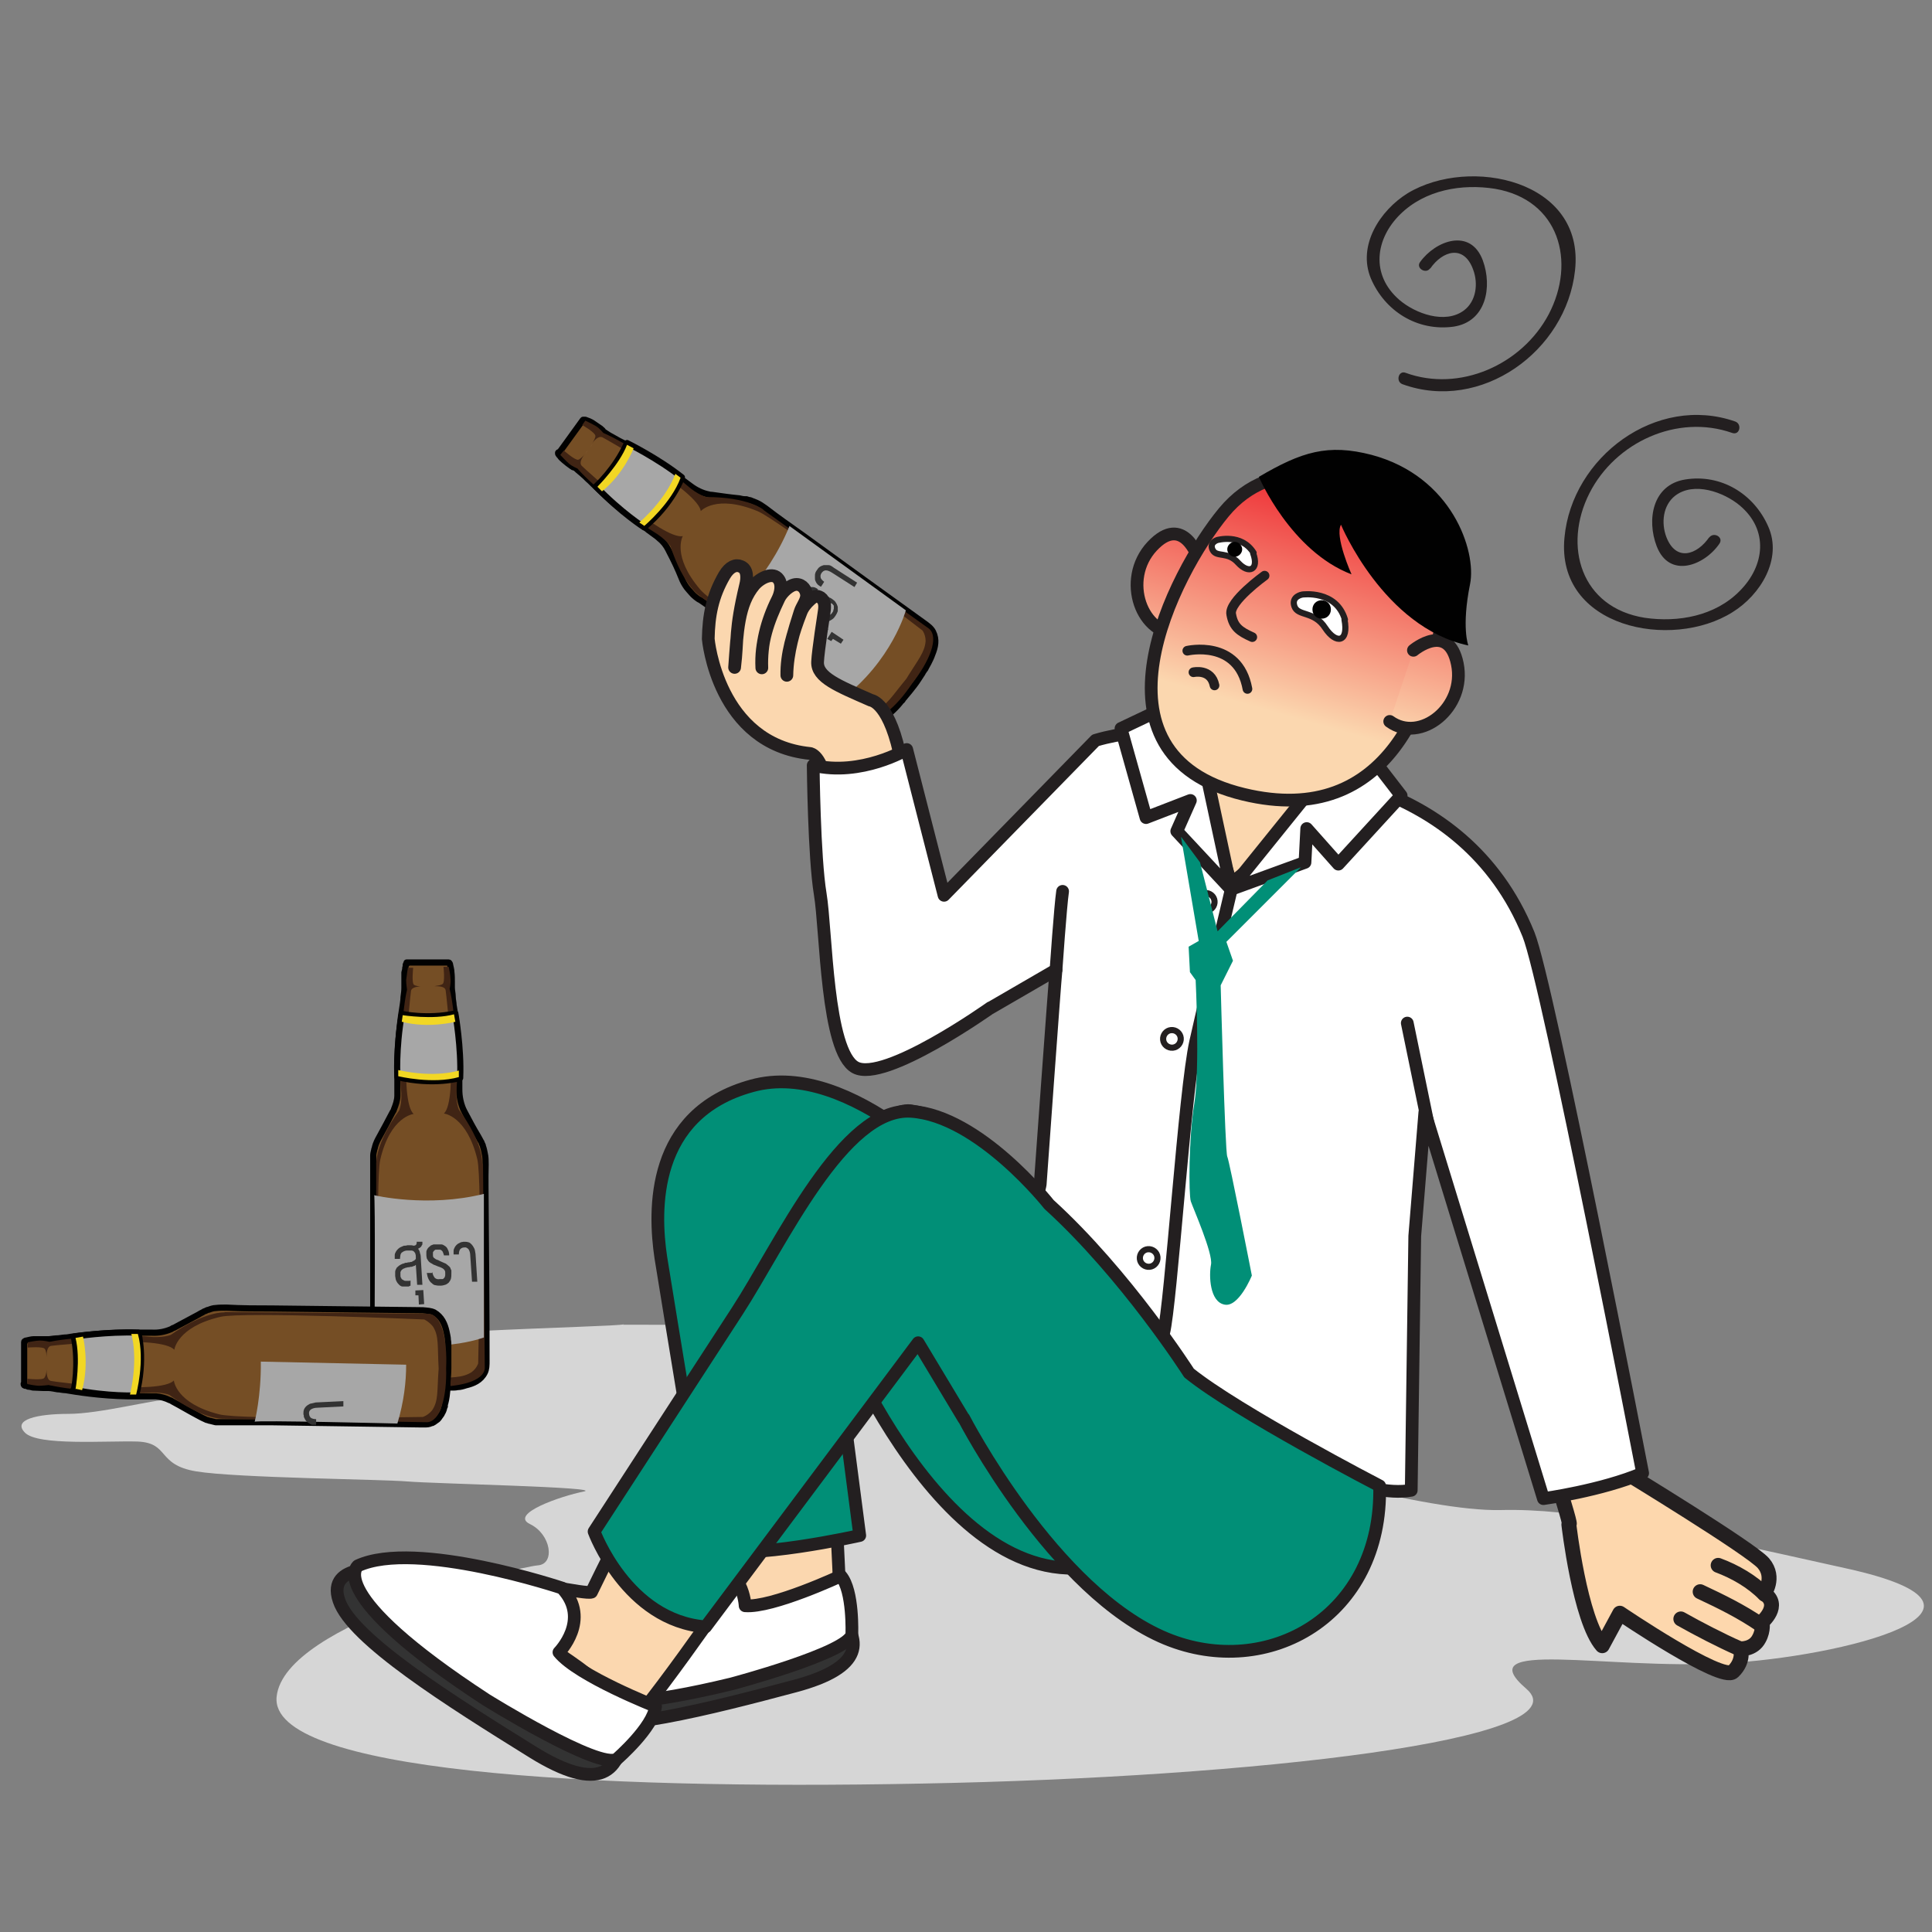 <?xml version="1.0" encoding="UTF-8"?>
<svg id="Layer_1" data-name="Layer 1" xmlns="http://www.w3.org/2000/svg" xmlns:xlink="http://www.w3.org/1999/xlink" viewBox="0 0 44 44">
  <rect x="0" y="0" width="44" height="44" fill="#808080" stroke="none"/>
  <defs>
    <style>
      .cls-1 {
        fill: url(#New_Gradient_Swatch_1-3);
      }

      .cls-2 {
        fill: #333;
      }

      .cls-3 {
        fill: #a7a7a7;
      }

      .cls-4 {
        fill: #231f20;
      }

      .cls-5 {
        fill: #fdd7ad;
      }

      .cls-6 {
        fill: #018f77;
      }

      .cls-7, .cls-8 {
        fill: #fff;
      }

      .cls-9 {
        stroke-width: .22px;
      }

      .cls-9, .cls-10, .cls-11, .cls-12, .cls-13, .cls-14 {
        fill: none;
      }

      .cls-9, .cls-8, .cls-11, .cls-12, .cls-13 {
        stroke: #231f20;
      }

      .cls-9, .cls-8, .cls-11, .cls-12, .cls-13, .cls-14 {
        stroke-linecap: round;
        stroke-linejoin: round;
      }

      .cls-15 {
        fill: #fbd7af;
      }

      .cls-8, .cls-13 {
        stroke-width: .14px;
      }

      .cls-11 {
        stroke-width: .34px;
      }

      .cls-16 {
        clip-path: url(#clippath-1);
      }

      .cls-17 {
        fill: #d4b38a;
      }

      .cls-18 {
        fill: #402414;
      }

      .cls-19 {
        clip-path: url(#clippath-5);
      }

      .cls-20 {
        fill: #754e25;
      }

      .cls-21 {
        clip-path: url(#clippath-3);
      }

      .cls-22 {
        fill: url(#New_Gradient_Swatch_1-2);
      }

      .cls-12 {
        stroke-width: .29px;
      }

      .cls-23 {
        fill: #010101;
      }

      .cls-24 {
        fill: #d6d6d6;
      }

      .cls-14 {
        stroke: #010101;
        stroke-width: .14px;
      }

      .cls-25 {
        fill: url(#New_Gradient_Swatch_1);
      }

      .cls-26 {
        clip-path: url(#clippath);
      }

      .cls-27 {
        fill: #f2d724;
      }
    </style>
    <clipPath id="clippath">
      <rect class="cls-10" width="44" height="44"/>
    </clipPath>
    <clipPath id="clippath-1">
      <path class="cls-10" d="M26.24,12.44c-.71.76-.24,2.06.65,1.99l.4-1.72s-.18-.55-.56-.55c-.14,0-.3.07-.49.28"/>
    </clipPath>
    <linearGradient id="New_Gradient_Swatch_1" data-name="New Gradient Swatch 1" x1="25.8" y1="15.48" x2="27.35" y2="9.99" gradientTransform="translate(31.94 -15.73) rotate(74)" gradientUnits="userSpaceOnUse">
      <stop offset="0" stop-color="#fbd7af"/>
      <stop offset="1" stop-color="#ed1f29"/>
    </linearGradient>
    <clipPath id="clippath-3">
      <path class="cls-10" d="M27.87,11.67c-1.14,1.38-3.28,5.52.45,6.42,3.34.81,4.32-2.29,4.54-4.18.22-1.89-1.39-2.7-1.61-2.78-.28-.11-.86-.32-1.52-.32-.62,0-1.31.2-1.86.87"/>
    </clipPath>
    <linearGradient id="New_Gradient_Swatch_1-2" data-name="New Gradient Swatch 1" x1="28.49" y1="16.07" x2="30.04" y2="10.58" gradientTransform="translate(32.33 -17.39) rotate(68.94)" xlink:href="#New_Gradient_Swatch_1"/>
    <clipPath id="clippath-5">
      <path class="cls-10" d="M32.19,14.81l-.54,1.62c.71.52,1.75-.32,1.54-1.31-.08-.42-.28-.54-.47-.54-.26,0-.53.22-.53.22"/>
    </clipPath>
    <linearGradient id="New_Gradient_Swatch_1-3" data-name="New Gradient Swatch 1" x1="32.22" y1="16.85" x2="33.77" y2="11.36" gradientTransform="translate(38.72 -19.84) rotate(74)" xlink:href="#New_Gradient_Swatch_1"/>
  </defs>
  <g class="cls-26">
    <g>
      <path class="cls-24" d="M14.21,30.16c-.22.07-6.01.14-7.73.6-1.72.46-2.25,1.11-2.61,1.11-.36,0-1.6.33-2.31.33s-1.29.13-.99.43c.3.3,1.83.18,2.56.2.74.03.43.53,1.34.68.91.15,4.23.18,4.82.23.58.05,4.51.13,4,.23-.51.1-1.7.51-1.22.74.48.23.58.91.18.94-.41.03-5.77,1.29-5.95,2.99-.18,1.7,7.07,2.13,14.68,1.98,7.61-.14,15.12-1.01,13.78-2.16-1.34-1.15,1.84-.43,4.51-.58,2.67-.14,7-1.23,2.78-2.16-4.22-.94-6.17-1.37-7.87-1.33-1.7.04-5.3-1.05-7.87-1.62-2.56-.58-4.65-2.53-5.95-2.56-1.3-.04-6.17-.04-6.17-.04Z"/>
      <g>
        <path class="cls-20" d="M9.33,21.96s-.03-.01-.05-.01c0,0-.01,0-.02,0,0,0-.01,0-.01.01,0,0,0,.01-.01.02,0,0,0,0,0,.01,0,.02,0,.04-.01.06,0,.04-.01.07-.02.11,0,.08,0,.15,0,.23,0,0,0,.02,0,.03,0,.01,0,.02,0,.03,0,.02,0,.04,0,.06,0,.07-.01.14-.02.21,0,.06-.01.12-.02.19h0c-.04.23-.12.8-.12,1.41,0,.09,0,.18,0,.26h0s0,.04,0,.06c0,.06,0,.12,0,.19,0,.04,0,.08,0,.13,0,.11-.04.22-.08.32,0,.02-.02.04-.03.06-.1.19-.2.38-.3.56-.04.07-.08.15-.1.23,0,.03-.02.05-.02.08-.01.04-.02.08-.02.12,0,.01,0,.03,0,.04,0,.04,0,.08,0,.13,0,.01,0,.03,0,.04,0,.17,0,.35,0,.52,0,.17,0,.35,0,.52,0,0,0,0,0,0,0,1.14,0,2.29,0,3.43,0,0,0,0,0,0,0,.02,0,.05,0,.07,0,.06,0,.11.03.17,0,.01,0,.02.01.03.01.02.02.04.04.06,0,0,.01.02.02.03.01.02.03.03.05.05,0,0,.02.01.03.02.03.02.05.04.08.05.03.02.06.03.09.04.02,0,.04.01.06.02,0,0,.01,0,.02,0,.02,0,.03,0,.05.01,0,0,0,0,0,0,.11.03.22.04.33.05.01,0,.03,0,.04,0,.02,0,.03,0,.05,0,.02,0,.04,0,.06,0,.11,0,.22.01.33.01.11,0,.23,0,.34-.01.02,0,.04,0,.06,0,.02,0,.03,0,.05,0,.02,0,.03,0,.05,0,.04,0,.09,0,.13-.01.06,0,.13-.02.19-.04.17-.04.34-.11.43-.29.04-.08.04-.17.04-.27,0,0,0,0,0,0,0-1.14-.01-2.29-.02-3.43,0-.35-.01-.69,0-1.04,0-.09,0-.17-.02-.25-.01-.05-.02-.11-.04-.16,0-.03-.02-.05-.03-.08,0-.01-.01-.03-.02-.04-.02-.04-.04-.07-.06-.11-.11-.18-.21-.37-.31-.56-.01-.02-.02-.04-.03-.06-.06-.14-.09-.29-.09-.45,0,0,0,0,0,0,0-.16,0-.33,0-.51,0-.62-.09-1.19-.13-1.41h0c0-.06-.02-.12-.02-.19,0-.07-.02-.14-.02-.21,0-.01,0-.03,0-.04,0-.01,0-.02,0-.03,0-.01,0-.03,0-.05,0-.08,0-.15-.01-.23,0-.06-.02-.11-.03-.17,0,0,0-.02-.01-.03,0,0-.01-.02-.02-.02,0,0-.01,0-.02,0-.02,0-.03,0-.05.01-.05-.04-.08,0-.08,0-.03-.03-.05-.03-.08,0-.01,0-.02-.02-.03-.02,0,0,0,0,0,0-.01,0-.03.01-.05.03-.02-.01-.03-.02-.05-.02-.01,0-.02,0-.04.01-.02-.02-.05-.02-.07,0,0,0-.01.01-.02.02,0,0,0,0,0,0,0,0,0,0,0,0-.01-.01-.03-.02-.04-.02,0,0,0,0,0,0-.01,0-.02,0-.04.02-.01,0-.02-.01-.04-.01-.02,0-.03.01-.05.02-.02-.02-.03-.03-.05-.03,0,0,0,0,0,0,0,0,0,0,0,0,0,0,0,0,0,0,0,0,0,0,0,0,0,0,0,0,0,0-.03-.02-.05-.02-.08,0,0,0-.04-.05-.08,0"/>
        <path class="cls-14" d="M9.28,21.94s-.01,0-.02,0c0,0-.01,0-.01.01,0,0,0,.01-.01.02,0,0,0,0,0,.01,0,.02,0,.04-.01.06,0,.04-.01.07-.02.11,0,.08,0,.15,0,.23,0,0,0,.02,0,.03,0,.01,0,.02,0,.03,0,.02,0,.04,0,.06,0,.07-.01.14-.02.21,0,.06-.01.12-.02.19h0c-.04.23-.12.8-.12,1.41,0,.09,0,.18,0,.26h0s0,.04,0,.06c0,.06,0,.12,0,.19,0,.04,0,.08,0,.13,0,.11-.04.22-.08.32,0,.02-.02.04-.03.06-.1.19-.2.38-.3.56-.04.07-.08.15-.1.23,0,.03-.02.05-.02.08-.01.04-.02.08-.02.12,0,.01,0,.03,0,.04,0,.04,0,.08,0,.13,0,.01,0,.03,0,.04,0,.17,0,.35,0,.52,0,.17,0,.35,0,.52,0,0,0,0,0,0,0,1.14,0,2.29,0,3.43,0,0,0,0,0,0,0,.02,0,.05,0,.07,0,.06,0,.11.03.17,0,.01,0,.02.01.03.01.02.02.04.04.06,0,0,.01.02.02.03.01.02.03.03.05.05,0,0,.02.01.03.02.03.02.05.04.08.05.03.02.06.03.09.04.02,0,.04.01.06.02,0,0,.01,0,.02,0,.02,0,.03,0,.05.01,0,0,0,0,0,0,.11.03.22.04.33.05.01,0,.03,0,.04,0,.02,0,.03,0,.05,0,.02,0,.04,0,.06,0,.11,0,.22.01.33.01.11,0,.23,0,.34-.01.02,0,.04,0,.06,0,.02,0,.03,0,.05,0,.02,0,.03,0,.05,0,.04,0,.09,0,.13-.01.06,0,.13-.02.19-.04.17-.04.34-.11.43-.29.04-.08.04-.17.04-.27,0,0,0,0,0,0,0-1.14-.01-2.29-.02-3.43,0-.35-.01-.69,0-1.04,0-.09,0-.17-.02-.25-.01-.05-.02-.11-.04-.16,0-.03-.02-.05-.03-.08,0-.01-.01-.03-.02-.04-.02-.04-.04-.07-.06-.11-.11-.18-.21-.37-.31-.56-.01-.02-.02-.04-.03-.06-.06-.14-.09-.29-.09-.45,0,0,0,0,0,0,0-.16,0-.33,0-.51,0-.62-.09-1.19-.13-1.41h0c0-.06-.02-.12-.02-.19,0-.07-.02-.14-.02-.21,0-.01,0-.03,0-.04,0-.01,0-.02,0-.03,0-.01,0-.03,0-.05,0-.08,0-.15-.01-.23,0-.06-.02-.11-.03-.17,0,0,0-.02-.01-.03,0,0-.01-.02-.02-.02,0,0-.01,0-.02,0h-.94Z"/>
        <path class="cls-17" d="M9.89,22.45s-.08,0-.08,0c0,0,.03,0,.08,0"/>
        <path class="cls-18" d="M10.98,26.49s.04-.44-.53-1.22c0,0-.08-.17-.05-.52.03-.35-.02-1.68-.16-2.23,0,0,.03-.12.02-.22,0-.09-.04-.28-.04-.28h-.12s.04.35-.02.39c-.04.03-.13.04-.19.05.1,0,.25,0,.26.1.02.14.29,2.49-.04,2.8,0,0,.52.05.76,1.04.12.51.02,4.65.02,4.65,0,0-.03.11-.15.2,0,0,0,0,0,0-.22.14-.44.11-.95.15-.52-.03-.73,0-.95-.14,0,0,0,0,0,0-.12-.1-.16-.2-.16-.2,0,0-.14-4.13-.02-4.65.23-.99.76-1.04.76-1.04-.34-.31-.08-2.66-.06-2.8.01-.09.17-.11.26-.1-.07,0-.16-.02-.19-.04-.06-.04-.02-.39-.02-.39h-.12s-.03.18-.04.28c0,.09.02.22.02.22-.13.55-.18,1.88-.14,2.23.04.35-.04.52-.04.52-.56.78-.52,1.23-.52,1.23v4.65c.01.3.59.44,1.23.41.65.02,1.22-.12,1.24-.42l-.04-4.65Z"/>
        <path class="cls-17" d="M9.61,22.46s.08,0,.08,0c0,0-.03,0-.08,0"/>
        <path class="cls-3" d="M9.15,23.09s.57.13,1.22-.01c0,0,.14.78.11,1.47,0,0-.6.18-1.43-.02,0,0-.04-.62.1-1.44"/>
        <path class="cls-14" d="M9.15,23.09s.57.13,1.22-.01c0,0,.14.78.11,1.47,0,0-.6.18-1.43-.02,0,0-.04-.62.1-1.44Z"/>
        <path class="cls-27" d="M9.17,23.12s.7.11,1.17-.02l.03.17s-.6.16-1.22,0l.02-.14Z"/>
        <path class="cls-27" d="M9.07,24.51s.78.19,1.38.02v-.15s-.52.18-1.38-.01v.14Z"/>
        <path class="cls-3" d="M8.52,27.22s1.21.29,2.5-.03v3.27s-1.1.42-2.49,0c0,0,.02-3.25-.01-3.25"/>
        <path class="cls-2" d="M9.48,28.8s-.03.02-.04.03c-.02,0-.03.01-.06.02-.02,0-.04,0-.06.01-.02,0-.04,0-.06.01-.02,0-.04.01-.06.02-.02,0-.03.02-.05.03-.01.01-.02.03-.03.05,0,.02,0,.04,0,.07,0,.03,0,.05.02.07,0,.02.02.03.04.04.02.01.03.02.05.02.02,0,.04,0,.05,0,.01,0,.03,0,.04,0,.01,0,.02,0,.03-.01v.12s-.03.01-.04.02c-.02,0-.03,0-.05,0-.03,0-.06,0-.09,0-.03,0-.06-.02-.08-.04-.02-.02-.04-.04-.06-.08-.02-.03-.02-.07-.03-.12,0-.03,0-.06,0-.09,0-.03.01-.05.02-.07.01-.02.02-.04.04-.05.01-.01.03-.03.05-.04.02-.01.04-.02.06-.03.02,0,.04-.01.06-.02.02,0,.04,0,.06-.01.02,0,.04,0,.06-.01.02,0,.04,0,.05-.02.02,0,.03-.01.04-.02.01,0,.02-.02.03-.03,0-.01,0-.03,0-.05,0-.02,0-.04-.01-.06,0-.02-.01-.03-.02-.04,0-.01-.02-.02-.03-.03-.01,0-.02-.01-.04-.01-.01,0-.02,0-.04,0-.01,0-.03,0-.04,0-.03,0-.05,0-.07.01-.02,0-.04.02-.06.03-.02.01-.03.03-.04.06,0,.02-.01.05-.01.09h-.12s0-.06,0-.09c0-.03.02-.06.03-.08.01-.02.03-.04.05-.06.02-.02.04-.03.06-.04.02-.01.05-.02.07-.03.03,0,.05,0,.08-.01.02,0,.04,0,.07,0,.02,0,.04,0,.07.01.01,0,.02,0,.04-.01,0,0,.02-.01.02-.02,0,0,.01-.02.01-.03,0-.01,0-.02,0-.03h.13s0,.02,0,.04c0,.02,0,.03-.02.05,0,.02-.02.03-.03.04-.01.01-.03.02-.05.03.02.02.03.04.04.07,0,.03.02.06.02.09l.04.66h-.12s-.03-.46-.03-.46Z"/>
        <polygon class="cls-2" points="9.54 29.71 9.53 29.5 9.46 29.5 9.46 29.39 9.64 29.38 9.66 29.7 9.54 29.71"/>
        <path class="cls-2" d="M9.85,28.97c0,.06.03.1.05.13.03.03.07.04.12.03,0,0,.02,0,.03,0,.01,0,.02,0,.03,0,.01,0,.02-.01.03-.02,0,0,.02-.02.02-.03,0-.01.01-.02.01-.04,0-.01,0-.03,0-.05,0-.02,0-.04-.01-.05,0-.01-.02-.03-.03-.04-.01-.01-.03-.02-.05-.03-.02-.01-.05-.02-.08-.03-.02-.01-.05-.02-.07-.03-.02,0-.04-.02-.06-.03-.02-.01-.04-.02-.05-.03-.02-.01-.03-.03-.04-.04-.01-.02-.02-.03-.03-.05,0-.02-.01-.04-.01-.07,0-.03,0-.05,0-.08,0-.02.01-.04.02-.06.01-.02.02-.03.04-.05.02-.01.03-.03.05-.04.02,0,.04-.02.06-.02.02,0,.04,0,.06,0,.04,0,.07,0,.11,0,.03,0,.06.02.09.04.03.02.05.05.06.08.02.03.03.08.03.13h-.12s-.01-.05-.02-.06c0-.02-.02-.04-.03-.05-.01-.01-.03-.02-.04-.02-.02,0-.03,0-.05,0-.01,0-.03,0-.04,0-.02,0-.03.01-.04.02-.01.01-.02.02-.03.04,0,.02,0,.03,0,.06,0,.02,0,.04.01.05,0,.01.02.02.03.03.01.01.03.02.05.03.02,0,.05.02.07.03.03.01.06.03.09.04.03.01.05.02.07.04.02.01.03.03.05.04.01.01.02.03.03.04,0,.02.01.03.02.05,0,.02,0,.04,0,.06,0,.05,0,.09-.01.13-.01.04-.03.06-.05.09-.02.02-.05.04-.08.05-.03.01-.07.02-.11.02-.04,0-.07,0-.11-.01-.03,0-.06-.02-.09-.05-.03-.02-.05-.05-.07-.09-.02-.04-.03-.08-.04-.14h.12Z"/>
        <path class="cls-2" d="M10.33,28.57s0-.06,0-.08c0-.03.01-.05.02-.07.01-.02.02-.04.04-.06.02-.02.03-.03.05-.04.02-.01.04-.02.06-.03.02,0,.04-.01.06-.01.04,0,.07,0,.1.01.03,0,.06.03.08.05.02.02.04.05.06.09.02.04.02.08.03.13l.04.63h-.12s-.04-.59-.04-.59c0-.07-.02-.12-.04-.15-.03-.03-.06-.05-.1-.04-.04,0-.07.02-.09.04-.02.03-.03.07-.03.12h-.13Z"/>
      </g>
      <g>
        <path class="cls-20" d="M12.76,10.27s-.03.02-.04.03c0,0,0,0-.01.01,0,0,0,.01,0,.02,0,0,0,.01.01.02,0,0,0,0,0,0,.01.02.03.03.04.05.02.03.05.05.08.08.06.05.12.1.18.14,0,0,.02.01.03.02,0,0,.02,0,.03.01.02,0,.04.02.05.03.05.05.11.09.16.14.05.04.09.09.14.13h0c.16.16.57.56,1.07.93.07.05.14.1.21.15h0s.03.02.05.04c.05.04.1.07.15.11.03.02.07.05.1.08.09.07.16.16.21.26.01.02.02.04.03.06.1.19.19.38.27.58.03.08.07.15.12.22.02.02.03.04.05.06.03.03.05.06.08.09,0,0,.02.02.03.03.03.03.06.05.1.08.01,0,.02.02.04.02.14.1.29.2.43.3.14.1.28.21.42.31,0,0,0,0,0,0,.93.67,1.85,1.34,2.78,2.01,0,0,0,0,0,0,.02.01.04.03.06.04.05.03.09.06.15.07.01,0,.02,0,.03,0,.02,0,.05,0,.07,0,.01,0,.02,0,.03,0,.02,0,.04,0,.07,0,.01,0,.02,0,.03,0,.03,0,.06-.02.09-.04.03-.01.06-.03.08-.05.02-.01.03-.02.05-.03,0,0,0,0,.01-.01.01-.01.03-.02.04-.03,0,0,0,0,0,0,.08-.07.16-.15.23-.24,0-.01.02-.02.03-.03.01-.01.02-.02.03-.04.01-.02.03-.03.04-.05.07-.08.14-.17.21-.26.07-.09.13-.19.19-.28,0-.02.02-.03.03-.05,0-.01.02-.03.03-.04,0-.01.02-.03.02-.04.02-.04.04-.07.06-.11.03-.06.06-.12.08-.18.07-.17.11-.34.02-.52-.04-.08-.12-.14-.19-.19,0,0,0,0,0,0-.93-.67-1.86-1.34-2.78-2.01-.28-.2-.57-.4-.84-.61-.07-.05-.14-.1-.21-.13-.05-.02-.1-.04-.15-.06-.03,0-.05-.01-.08-.02-.01,0-.03,0-.04,0-.04,0-.08-.01-.12-.02-.21-.02-.42-.05-.63-.08-.02,0-.04,0-.07-.01-.15-.03-.29-.1-.41-.19,0,0,0,0,0,0-.13-.1-.26-.19-.41-.3-.5-.36-1.01-.63-1.22-.73h0c-.05-.03-.11-.06-.16-.09-.06-.03-.12-.07-.18-.11-.01,0-.02-.02-.03-.03,0,0-.01-.02-.02-.02-.01-.01-.02-.02-.03-.03-.06-.04-.13-.09-.19-.13-.05-.03-.1-.05-.16-.07,0,0-.02,0-.03,0-.01,0-.02,0-.02,0,0,0,0,0-.01.01,0,.01-.01.03-.02.05-.07.02-.04.07-.04.07-.04,0-.06.02-.05.06-.01,0-.03,0-.03.02,0,0,0,0,0,0,0,.01,0,.03,0,.06-.02,0-.04.01-.05.03,0,0-.01.02-.01.04-.03,0-.05.02-.05.05,0,0,0,.02,0,.03,0,0,0,0,0,0,0,0,0,0,0,0-.02,0-.03.01-.04.02,0,0,0,0,0,0,0,.01,0,.02,0,.04-.01,0-.03.01-.03.02,0,.01-.01.03,0,.05-.03,0-.04,0-.05.02,0,0,0,0,0,0,0,0,0,0,0,0,0,0,0,0,0,0,0,0,0,0,0,.01,0,0,0,0,0,0-.04,0-.05.03-.04.07,0,0-.06,0-.06.06"/>
        <path class="cls-14" d="M12.72,10.3s0,0-.01.01c0,0,0,.01,0,.02,0,0,0,.01.01.02,0,0,0,0,0,0,.01.02.03.03.04.05.02.03.05.05.08.08.06.05.12.1.18.14,0,0,.02.01.03.02,0,0,.02,0,.03.01.02,0,.04.02.05.03.05.05.11.09.16.14.05.04.09.09.14.13h0c.16.16.57.56,1.07.93.07.05.14.1.21.15h0s.03.02.05.04c.05.04.1.07.15.11.03.02.07.05.1.08.09.07.16.16.21.26.01.02.02.04.03.06.1.19.19.38.27.58.03.08.07.15.12.22.02.02.03.04.05.06.03.03.05.06.08.09,0,0,.02.02.03.03.03.03.06.05.1.08.01,0,.02.02.04.02.14.1.29.2.43.3.14.1.28.21.42.31,0,0,0,0,0,0,.93.67,1.85,1.34,2.78,2.01,0,0,0,0,0,0,.02.01.04.03.06.04.05.03.09.06.15.07.01,0,.02,0,.03,0,.02,0,.05,0,.07,0,.01,0,.02,0,.03,0,.02,0,.04,0,.07,0,.01,0,.02,0,.03,0,.03,0,.06-.02.09-.04.03-.01.06-.03.08-.05.02-.01.03-.02.05-.03,0,0,0,0,.01-.01.01-.01.03-.02.04-.03,0,0,0,0,0,0,.08-.07.16-.15.23-.24,0-.01.02-.02.03-.03.01-.01.02-.02.03-.04.01-.02.03-.03.04-.05.07-.08.14-.17.21-.26.07-.09.13-.19.19-.28,0-.02.02-.03.03-.05,0-.01.02-.03.03-.04,0-.01.02-.03.02-.04.02-.04.04-.07.06-.11.03-.06.06-.12.08-.18.07-.17.11-.34.02-.52-.04-.08-.12-.14-.19-.19,0,0,0,0,0,0-.93-.67-1.86-1.34-2.78-2.01-.28-.2-.57-.4-.84-.61-.07-.05-.14-.1-.21-.13-.05-.02-.1-.04-.15-.06-.03,0-.05-.01-.08-.02-.01,0-.03,0-.04,0-.04,0-.08-.01-.12-.02-.21-.02-.42-.05-.63-.08-.02,0-.04,0-.07-.01-.15-.03-.29-.1-.41-.19,0,0,0,0,0,0-.13-.1-.26-.19-.41-.3-.5-.36-1.01-.63-1.22-.73h0c-.05-.03-.11-.06-.16-.09-.06-.03-.12-.07-.18-.11-.01,0-.02-.02-.03-.03,0,0-.01-.02-.02-.02-.01-.01-.02-.02-.03-.03-.06-.04-.13-.09-.19-.13-.05-.03-.1-.05-.16-.07,0,0-.02,0-.03,0-.01,0-.02,0-.02,0,0,0,0,0-.01.01l-.55.76Z"/>
        <path class="cls-17" d="M13.49,10.11s-.04.07-.04.07c0,0,.02-.03.04-.07"/>
        <path class="cls-18" d="M17.39,11.61s-.34-.29-1.3-.29c0,0-.19-.04-.45-.27-.26-.23-1.38-.97-1.9-1.19,0,0-.08-.1-.16-.15-.08-.05-.25-.13-.25-.13l-.07.1s.3.17.3.25c0,.04-.04.12-.08.18.05-.08.15-.19.24-.15.12.06,2.18,1.23,2.24,1.68,0,0,.34-.39,1.29,0,.49.2,3.76,2.72,3.76,2.72,0,0,.07.09.07.24,0,0,0,0,0,0-.02.26-.17.42-.44.86-.33.4-.43.59-.67.69,0,0,0,0,0,0-.15.04-.26,0-.26,0,0,0-3.42-2.32-3.76-2.72-.66-.77-.4-1.22-.4-1.22-.45.09-2.2-1.5-2.3-1.6-.07-.07.01-.2.07-.27-.04.05-.11.12-.15.13-.07.02-.33-.21-.33-.21l-.08.1s.13.14.2.2c.07.06.19.11.19.11.37.43,1.42,1.25,1.72,1.43.3.18.4.34.4.34.3.92.68,1.14.68,1.14l3.76,2.75c.26.16.7-.22,1.06-.76.4-.51.62-1.05.39-1.25l-3.78-2.71Z"/>
        <path class="cls-17" d="M13.33,10.33s.05-.06.05-.06c0,0-.02.02-.05.06"/>
        <path class="cls-3" d="M13.57,11.08s.44-.39.71-.99c0,0,.71.35,1.25.78,0,0-.21.6-.86,1.14,0,0-.52-.33-1.1-.93"/>
        <path class="cls-14" d="M13.57,11.08s.44-.39.71-.99c0,0,.71.35,1.25.78,0,0-.21.6-.86,1.14,0,0-.52-.33-1.1-.93Z"/>
        <path class="cls-27" d="M13.61,11.08s.5-.5.67-.95l.15.08s-.22.58-.72.98l-.1-.1Z"/>
        <path class="cls-27" d="M14.67,11.98s.62-.52.83-1.1l-.12-.09s-.16.52-.82,1.11l.12.08Z"/>
        <path class="cls-3" d="M16.53,14.02s.95-.8,1.45-2.04l2.65,1.92s-.31,1.15-1.47,2.03c0,0-2.61-1.94-2.64-1.91"/>
        <path class="cls-2" d="M18.38,14.18s0,.03,0,.05c0,.02-.01.04-.02.06,0,.02-.02.04-.03.06,0,.02-.02.04-.02.06,0,.02-.01.04-.02.06,0,.02,0,.04,0,.06,0,.02.01.04.02.05.01.02.03.03.05.05.02.01.04.02.06.02s.04,0,.06,0c.02,0,.03-.02.05-.03.01-.01.03-.03.04-.04,0-.01.01-.02.02-.03,0-.01,0-.02.01-.03l.1.06s0,.03-.02.05c0,.02-.01.03-.02.05-.02.03-.04.05-.06.07-.02.02-.05.03-.08.04-.03,0-.06,0-.09,0-.03,0-.07-.02-.11-.05-.03-.02-.05-.04-.07-.06-.02-.02-.03-.04-.04-.06-.01-.02-.02-.04-.02-.06,0-.02,0-.04,0-.06,0-.02,0-.04.01-.06,0-.02.01-.04.02-.06,0-.02.01-.04.02-.05,0-.02.02-.04.02-.05,0-.02.01-.03.02-.05,0-.02,0-.03,0-.05,0-.02,0-.03-.01-.04,0-.01-.02-.02-.04-.04-.02-.01-.04-.02-.05-.03-.02,0-.03,0-.05,0-.01,0-.03,0-.04,0-.01,0-.02.01-.03.02,0,0-.02.02-.03.03,0,0-.02.02-.02.03-.01.02-.02.04-.03.07,0,.02,0,.04,0,.06,0,.02.01.04.03.06.01.02.03.04.06.06l-.07.1s-.06-.04-.08-.07c-.02-.02-.04-.05-.05-.07-.01-.02-.02-.05-.02-.07,0-.02,0-.05,0-.07,0-.02.01-.05.02-.07.01-.02.02-.05.04-.07.01-.02.03-.04.04-.05.01-.02.03-.03.05-.05,0-.01.01-.02.01-.04,0-.01,0-.02,0-.03,0-.01,0-.02-.02-.03,0,0-.02-.02-.02-.02l.07-.11s.03.02.04.03c.01.01.02.03.03.04,0,.02.01.03.02.05,0,.02,0,.04,0,.06.03,0,.05,0,.08,0,.03,0,.06.02.09.04l.56.36-.07.1-.4-.25Z"/>
        <polygon class="cls-2" points="19.15 14.66 18.97 14.55 18.93 14.6 18.84 14.55 18.94 14.39 19.21 14.57 19.15 14.66"/>
        <path class="cls-2" d="M18.73,13.98c.05.03.1.04.14.03.04,0,.07-.03.1-.08,0,0,.01-.02.01-.03,0,0,0-.02.01-.03,0-.01,0-.02,0-.03,0-.01,0-.02,0-.04,0-.01-.01-.02-.02-.03,0-.01-.02-.02-.04-.03-.02-.01-.04-.02-.05-.02-.02,0-.03,0-.05,0-.02,0-.04.01-.06.02-.02.01-.04.03-.07.04-.02.01-.04.03-.06.04-.02.01-.04.02-.06.03-.02,0-.04.02-.06.02-.02,0-.04,0-.06,0-.02,0-.04,0-.06,0-.02,0-.04-.02-.06-.03-.02-.01-.04-.03-.06-.05-.02-.02-.03-.04-.04-.06,0-.02-.01-.04-.02-.06,0-.02,0-.04,0-.06,0-.02,0-.04.01-.06,0-.02.02-.04.03-.05.02-.03.04-.06.07-.08.02-.02.05-.04.08-.05.03,0,.07,0,.1,0,.04,0,.08.02.12.05l-.07.1s-.05-.02-.07-.03c-.02,0-.04,0-.06,0-.02,0-.03,0-.05.02-.01.01-.03.02-.04.04,0,.01-.01.03-.02.04,0,.02,0,.03,0,.05,0,.02,0,.03.01.05,0,.02.02.03.04.04.02.01.03.02.05.02.02,0,.03,0,.05,0,.02,0,.03-.02.05-.03.02-.01.04-.03.06-.04.03-.02.06-.04.08-.05.02-.01.05-.02.07-.03.02,0,.04-.01.06-.01.02,0,.04,0,.05,0,.02,0,.04,0,.05.02.02,0,.04.02.06.03.04.03.07.05.09.09.02.03.03.06.04.09,0,.03,0,.06,0,.1-.01.03-.03.07-.05.1-.02.03-.04.06-.07.08-.03.02-.06.04-.09.05-.03,0-.07,0-.11,0-.04,0-.08-.02-.13-.05l.07-.1Z"/>
        <path class="cls-2" d="M18.69,13.36s-.05-.03-.07-.05c-.02-.02-.03-.04-.04-.06-.01-.02-.02-.04-.02-.07,0-.02,0-.04,0-.07,0-.02,0-.04.01-.06,0-.02.02-.04.03-.06.02-.03.04-.06.07-.08.03-.02.06-.03.09-.04.03,0,.07,0,.11,0,.04,0,.08.03.12.06l.53.34-.06.1-.5-.32c-.06-.04-.11-.06-.15-.06-.04,0-.07.02-.1.06-.02.03-.03.07-.02.1,0,.03.04.07.08.1l-.07.11Z"/>
      </g>
      <g>
        <path class="cls-20" d="M.56,31.46s-.01.03-.01.05c0,0,0,.01,0,.02,0,0,0,.01.01.02,0,0,.01,0,.02.01,0,0,0,0,.01,0,.02,0,.04.01.06.02.03,0,.07.01.11.02.08,0,.15.01.23.01,0,0,.02,0,.03,0,.01,0,.02,0,.03,0,.02,0,.04,0,.06,0,.07,0,.14.02.21.03.06,0,.12.02.19.02h0c.23.04.79.13,1.41.14.09,0,.18,0,.26,0h0s.04,0,.06,0c.06,0,.12,0,.19,0,.04,0,.08,0,.13,0,.11.01.22.04.32.09.02,0,.04.02.06.03.19.1.37.21.56.31.07.04.15.08.22.11.03,0,.05.02.08.02.04.01.08.02.12.03.01,0,.03,0,.04,0,.04,0,.08,0,.13,0,.01,0,.03,0,.04,0,.17,0,.35,0,.52,0,.17,0,.35,0,.52,0,0,0,0,0,0,0,1.14.02,2.29.03,3.43.05,0,0,0,0,0,0,.02,0,.05,0,.07,0,.06,0,.11,0,.17-.03.01,0,.02,0,.03-.01.02-.01.04-.02.06-.04,0,0,.02-.01.03-.02.02-.01.03-.03.05-.05,0,0,.01-.02.02-.03.02-.03.04-.05.05-.08.02-.03.03-.06.04-.09,0-.02.01-.04.02-.06,0,0,0-.01,0-.02,0-.02,0-.03.01-.05,0,0,0,0,0,0,.03-.11.04-.22.05-.33,0-.01,0-.03,0-.04,0-.02,0-.03,0-.05,0-.02,0-.04,0-.06.01-.11.02-.22.02-.33,0-.11,0-.23,0-.34,0-.02,0-.04,0-.06,0-.02,0-.03,0-.05,0-.02,0-.03,0-.05,0-.04,0-.09-.01-.13,0-.07-.02-.13-.03-.19-.04-.18-.11-.34-.28-.44-.08-.04-.17-.04-.26-.05,0,0,0,0,0,0-1.14-.01-2.29-.03-3.43-.04-.35,0-.69,0-1.04-.02-.09,0-.17,0-.25.01-.05,0-.11.02-.16.04-.03,0-.05.02-.08.03-.01,0-.03.01-.04.02-.04.02-.08.04-.11.06-.19.1-.37.2-.56.3-.02,0-.04.02-.06.03-.14.06-.29.09-.45.08,0,0,0,0,0,0-.16,0-.33,0-.51,0-.62,0-1.19.07-1.42.11h0c-.06,0-.12.01-.19.02-.07,0-.14.01-.21.02-.01,0-.03,0-.04,0-.01,0-.02,0-.03,0-.01,0-.03,0-.05,0-.08,0-.15,0-.23,0-.06,0-.11.02-.17.03,0,0-.02,0-.03.01,0,0-.02.01-.02.02,0,0,0,.01,0,.02,0,.02,0,.03.01.05-.04.05,0,.08,0,.08-.03.03-.03.05,0,.08-.01.01-.02.02-.02.03,0,0,0,0,0,0,0,.01.01.03.03.05-.01.02-.02.03-.02.05,0,.01,0,.02.01.04-.02.02-.02.05,0,.07,0,0,.01.01.02.02,0,0,0,0,0,0,0,0,0,0,0,0-.01.01-.02.03-.02.04,0,0,0,0,0,0,0,.01,0,.02.02.04,0,.01-.01.02-.01.04,0,.02.01.03.02.05-.02.02-.03.03-.03.05,0,0,0,0,0,0,0,0,0,0,0,0,0,0,0,0,0,0,0,0,0,0,0,.01,0,0,0,0,0,0-.02.03-.02.05,0,.08,0,0-.05.04,0,.08"/>
        <path class="cls-14" d="M.54,31.51s0,.01,0,.02c0,0,0,.01.01.02,0,0,.01,0,.02.01,0,0,0,0,.01,0,.02,0,.04.01.06.02.03,0,.07.01.11.02.08,0,.15.01.23.01,0,0,.02,0,.03,0,.01,0,.02,0,.03,0,.02,0,.04,0,.06,0,.07,0,.14.02.21.03.06,0,.12.02.19.02h0c.23.04.79.13,1.41.14.09,0,.18,0,.26,0h0s.04,0,.06,0c.06,0,.12,0,.19,0,.04,0,.08,0,.13,0,.11.01.22.04.32.09.02,0,.04.02.06.03.19.1.37.21.56.31.07.04.15.08.22.11.03,0,.05.02.08.02.04.01.08.02.12.03.01,0,.03,0,.04,0,.04,0,.08,0,.13,0,.01,0,.03,0,.04,0,.17,0,.35,0,.52,0,.17,0,.35,0,.52,0,0,0,0,0,0,0,1.14.02,2.29.03,3.43.05,0,0,0,0,0,0,.02,0,.05,0,.07,0,.06,0,.11,0,.17-.03.01,0,.02,0,.03-.01.02-.01.04-.02.06-.04,0,0,.02-.01.03-.02.02-.01.03-.03.05-.05,0,0,.01-.02.02-.03.02-.03.04-.05.05-.08.02-.03.03-.06.04-.09,0-.02.01-.04.02-.06,0,0,0-.01,0-.02,0-.02,0-.03.01-.05,0,0,0,0,0,0,.03-.11.04-.22.05-.33,0-.01,0-.03,0-.04,0-.02,0-.03,0-.05,0-.02,0-.04,0-.06.01-.11.02-.22.02-.33,0-.11,0-.23,0-.34,0-.02,0-.04,0-.06,0-.02,0-.03,0-.05,0-.02,0-.03,0-.05,0-.04,0-.09-.01-.13,0-.07-.02-.13-.03-.19-.04-.18-.11-.34-.28-.44-.08-.04-.17-.04-.26-.05,0,0,0,0,0,0-1.14-.01-2.29-.03-3.43-.04-.35,0-.69,0-1.04-.02-.09,0-.17,0-.25.01-.05,0-.11.02-.16.04-.03,0-.05.02-.08.03-.01,0-.03.01-.04.02-.04.02-.08.04-.11.06-.19.1-.37.2-.56.3-.02,0-.04.02-.06.03-.14.06-.29.09-.45.08,0,0,0,0,0,0-.16,0-.33,0-.51,0-.62,0-1.19.07-1.42.11h0c-.06,0-.12.01-.19.02-.07,0-.14.01-.21.02-.01,0-.03,0-.04,0-.01,0-.02,0-.03,0-.01,0-.03,0-.05,0-.08,0-.15,0-.23,0-.06,0-.11.02-.17.03,0,0-.02,0-.03.01,0,0-.02.01-.02.02,0,0,0,.01,0,.02v.94Z"/>
        <path class="cls-17" d="M1.06,30.91s0,.08,0,.08c0,0,0-.03,0-.08"/>
        <path class="cls-18" d="M5.12,29.89s-.44-.04-1.23.51c0,0-.18.08-.53.04-.35-.04-1.69,0-2.23.12,0,0-.12-.03-.22-.03-.09,0-.28.04-.28.04v.12s.35-.03.39.03c.03.04.04.13.04.19,0-.1.01-.25.11-.26.14-.02,2.49-.25,2.8.09,0,0,.06-.52,1.05-.75.51-.12,4.64.06,4.64.06,0,0,.1.04.2.16,0,0,0,0,0,0,.14.22.1.44.13.96-.04.52,0,.73-.15.95,0,0,0,0,0,0-.1.12-.21.15-.21.15,0,0-4.14.07-4.64-.06-.99-.25-1.03-.77-1.03-.77-.32.33-2.66.04-2.8.01-.09-.02-.1-.17-.1-.26,0,.07-.02.15-.05.19-.04.06-.39.02-.39.02v.12s.18.04.27.04c.09,0,.22-.02.22-.02.55.14,1.88.21,2.23.18.35-.03.52.05.52.05.77.57,1.22.54,1.22.54l4.65.08c.3-.02.45-.59.43-1.23.03-.65-.1-1.22-.4-1.24l-4.65-.04Z"/>
        <path class="cls-17" d="M1.06,31.19s0-.08,0-.08c0,0,0,.03,0,.08"/>
        <path class="cls-3" d="M1.68,31.66s.13-.57,0-1.22c0,0,.78-.12,1.47-.09,0,0,.17.61-.05,1.43,0,0-.62.03-1.43-.13"/>
        <path class="cls-14" d="M1.68,31.66s.13-.57,0-1.22c0,0,.78-.12,1.47-.09,0,0,.17.61-.05,1.43,0,0-.62.03-1.43-.13Z"/>
        <path class="cls-27" d="M1.72,31.64s.12-.69,0-1.17l.17-.03s.15.6-.02,1.22l-.14-.03Z"/>
        <path class="cls-27" d="M3.1,31.76s.21-.78.04-1.38h-.15s.17.52-.03,1.38h.14Z"/>
        <path class="cls-3" d="M5.8,32.38s.15-.58.14-1.37l3.31.07c0,.39-.05.84-.2,1.34,0,0-3.25-.08-3.25-.04"/>
        <path class="cls-2" d="M7.2,32.45s-.06,0-.08,0c-.03,0-.05-.01-.07-.03-.02-.01-.04-.02-.06-.04-.02-.02-.03-.03-.04-.05-.01-.02-.02-.04-.03-.06,0-.02,0-.04-.01-.06,0-.04,0-.07.01-.1.01-.03.03-.06.05-.08.02-.02.05-.04.09-.06.04-.01.08-.02.13-.03l.63-.03v.12s-.59.03-.59.03c-.07,0-.12.02-.15.04-.03.02-.05.06-.04.1,0,.04.02.07.04.09.03.02.07.03.12.03v.13Z"/>
      </g>
      <g>
        <path class="cls-5" d="M35.73,34.72s.25,2.18.76,2.76l.4-.74s2.33,1.58,2.58,1.33c.26-.25.17-.52.17-.52,0,0,.29.02.42-.23.11-.2.07-.38.07-.38,0,0,.45-.38.05-.65,0,0,.26-.36-.02-.69-.29-.33-3.15-2.07-3.15-2.07l-1.52-9.44s-1.9.23-2.44.56c-.55.33-.45.57-.45.57l3.15,9.49Z"/>
        <path class="cls-11" d="M35.73,34.72s.25,2.18.76,2.76l.4-.74s2.33,1.58,2.58,1.33c.26-.25.17-.52.17-.52,0,0,.29.02.42-.23.11-.2.07-.38.07-.38,0,0,.45-.38.05-.65,0,0,.26-.36-.02-.69-.29-.33-3.15-2.07-3.15-2.07l-1.49-9.12s-2.39-.34-2.97.65c0,0,3.26,9.52,3.19,9.65Z"/>
        <path class="cls-11" d="M38.28,36.87c.37.21.93.5,1.32.67"/>
        <path class="cls-11" d="M39.13,35.65c.38.14.78.37,1.06.66"/>
        <path class="cls-11" d="M38.72,36.25c.47.22.96.46,1.39.76"/>
      </g>
      <path class="cls-15" d="M20.53,17.37c-.25-1.37-.69-1.42-.69-1.42-.75-.33-1.24-.52-1.22-.88.01-.24.15-1.14.15-1.14.02-.12.02-.25-.08-.32-.1-.06-.15-.03-.24.05-.09.08-.17.18-.21.29-.18.46-.33.95-.32,1.43.01-.54.17-1.03.3-1.44.04-.13.14-.24.15-.37,0-.13-.09-.26-.23-.26-.15,0-.34.19-.4.32-.25.52-.42,1-.39,1.58-.02-.53.11-1.06.36-1.56.07-.14.11-.34.02-.46-.12-.17-.4-.04-.55.13-.37.44-.39,1.07-.45,1.88.08-.66,0-.82.25-1.87.04-.16.05-.37-.11-.43-.11-.05-.25,0-.37.2-.28.48-.36.92-.37,1.45,0,0,.21,2.4,2.32,2.61,0,0,.28.03.37.79,0,0,.31,5.64.84,5.98.53.34,3.87-1.84,3.87-1.84,0,0-.53-1.79-1.16-2.03l-1.26.77-.58-3.46Z"/>
      <path class="cls-12" d="M20.53,17.37c-.25-1.37-.69-1.42-.69-1.42-.75-.33-1.24-.52-1.22-.88.01-.24.15-1.14.15-1.14.02-.12.02-.25-.08-.32-.1-.06-.15-.03-.24.05-.09.08-.17.18-.21.29-.18.46-.33.95-.32,1.43.01-.54.17-1.03.3-1.44.04-.13.14-.24.15-.37,0-.13-.09-.26-.23-.26-.15,0-.34.19-.4.32-.25.52-.42,1-.39,1.58-.02-.53.11-1.06.36-1.56.07-.14.11-.34.02-.46-.12-.17-.4-.04-.55.13-.37.44-.39,1.07-.45,1.88.08-.66,0-.82.25-1.87.04-.16.05-.37-.11-.43-.11-.05-.25,0-.37.2-.28.48-.36.92-.37,1.45,0,0,.21,2.4,2.32,2.61,0,0,.28.03.37.79,0,0,.31,5.64.84,5.98.53.34,3.87-1.84,3.87-1.84,0,0-.53-1.79-1.16-2.03l-1.26.77-.58-3.46Z"/>
      <path class="cls-7" d="M22.55,22.96l1.5-.87c-.03.27-.36,4.88-.36,4.88,0,0-.13.92-.78.78l-.64-.04s1.01.37,1.73,1.6c.69,1.18,6.15,5,8.14,4.63l.08-5.79.23-2.82,2.7,8.8s1.37-.18,2.3-.58c0,0-2.21-11.19-2.64-12.27-1.51-3.73-5.64-3.72-5.64-3.72,0,0-1.86-1.39-4.22-.7l-3.45,3.53-.83-3.24s-.82.46-2.15.28c0,0,.16,4.34.42,5.36.26,1.02.22,1.34.54,1.53.32.18,1.47-.34,1.95-.62.48-.28,1.13-.74,1.13-.74Z"/>
      <path class="cls-2" d="M13.29,38.01s-.98.8-.22,1.15c.76.35,3.12-.25,5.03-.76,1.58-.42,1.58-1.05.91-1.73-.95-.97-5.72,1.35-5.72,1.35"/>
      <path class="cls-12" d="M13.29,38.01s-.98.8-.22,1.15c.76.35,3.12-.25,5.03-.76,1.58-.42,1.58-1.05.91-1.73-.95-.97-5.72,1.35-5.72,1.35Z"/>
      <path class="cls-15" d="M18.73,29.94s.5,6.6.38,7.11c-.15.66-5.18,1.68-5.87,1.27-.68-.41,3.2-2.42,3.31-2.66.11-.24-.41-7.78-.41-7.78,0,0-.2-3.14,2.4-2.8,0,0,1.09-.05,3.33,2.28,2.56,2.66-.69,1.65-.69,1.65l-2.46.92Z"/>
      <path class="cls-12" d="M18.73,29.94s.5,6.6.38,7.11c-.15.66-5.18,1.68-5.87,1.27-.68-.41,3.2-2.42,3.31-2.66.11-.24-.41-7.78-.41-7.78,0,0-.2-3.14,2.4-2.8,0,0,1.09-.05,3.33,2.28,2.56,2.66-.69,1.65-.69,1.65l-2.46.92Z"/>
      <path class="cls-7" d="M16.07,35.62s-2.82,1.51-3.24,2.76c0,0-.09.92,3.83-.03,0,0,2.67-.71,2.74-1.13,0,0,.04-.99-.25-1.33,0,0-1.56.73-2.18.68,0,0-.04-.94-.9-.96"/>
      <path class="cls-12" d="M16.07,35.62s-2.82,1.51-3.24,2.76c0,0-.09.92,3.83-.03,0,0,2.67-.71,2.74-1.13,0,0,.04-.99-.25-1.33,0,0-1.56.73-2.18.68,0,0-.04-.94-.9-.96Z"/>
      <path class="cls-12" d="M22.55,22.96l1.5-.87c-.03.27-.36,4.88-.36,4.88,0,0-.13.92-.78.78l-.64-.04s1.01.37,1.73,1.6c.69,1.18,6.15,5,8.14,4.63l.08-5.79.23-2.82,2.7,8.8s1.32-.18,2.26-.58c0,0-2.16-11.19-2.6-12.27-1.51-3.73-5.64-3.72-5.64-3.72,0,0-1.86-1.39-4.22-.7l-3.45,3.53-.85-3.32s-1.04.62-2.13.36c0,0,.02,2.09.16,2.93.14.84.14,3.59.8,3.95.66.36,3.08-1.36,3.08-1.36Z"/>
      <path class="cls-15" d="M28.04,20.12s2.02-1.62,2.23-2.12c.21-.5-3.25-.74-3.25-.74,0,0,.88,2.37,1.02,2.86"/>
      <path class="cls-12" d="M28.04,20.12s2.02-1.62,2.23-2.12c.21-.5-3.25-.74-3.25-.74,0,0,.88,2.37,1.02,2.86Z"/>
      <polygon class="cls-7" points="29.69 18.19 28.02 20.26 29.72 19.64 29.76 18.87 30.48 19.68 31.91 18.12 31.37 17.42 29.69 18.19"/>
      <polygon class="cls-12" points="29.69 18.19 28.02 20.26 29.72 19.64 29.76 18.87 30.48 19.68 31.91 18.12 31.37 17.42 29.69 18.19"/>
      <polygon class="cls-7" points="27.48 17.65 28.04 20.26 26.8 18.93 27.11 18.23 26.1 18.62 25.53 16.59 26.33 16.21 27.48 17.65"/>
      <polygon class="cls-12" points="27.48 17.65 28.04 20.26 26.8 18.93 27.11 18.23 26.1 18.62 25.53 16.59 26.33 16.21 27.48 17.65"/>
      <line class="cls-15" x1="32.05" y1="23.3" x2="32.53" y2="25.63"/>
      <line class="cls-12" x1="32.05" y1="23.3" x2="32.53" y2="25.63"/>
      <path class="cls-12" d="M28.04,20.26s-.56,2.35-.81,3.47c-.25,1.12-.56,5.95-.73,6.63"/>
      <g class="cls-16">
        <rect class="cls-25" x="25.04" y="12.16" width="2.73" height="2.33" transform="translate(6.32 35.04) rotate(-74)"/>
      </g>
      <path class="cls-12" d="M27.29,12.71s-.34-1.03-1.05-.27c-.71.76-.24,2.06.65,1.99"/>
      <g class="cls-21">
        <rect class="cls-22" x="23.53" y="9.44" width="10.6" height="10.83" transform="translate(4.61 36.42) rotate(-68.94)"/>
      </g>
      <path class="cls-12" d="M31.25,11.13c.22.08,1.83.89,1.61,2.78-.22,1.89-1.19,4.99-4.54,4.18-3.73-.9-1.59-5.04-.45-6.42,1.14-1.38,2.84-.75,3.38-.54Z"/>
      <g class="cls-19">
        <rect class="cls-1" x="31.15" y="14.6" width="2.75" height="2.33" transform="translate(8.4 42.69) rotate(-74)"/>
      </g>
      <path class="cls-12" d="M32.19,14.81s.8-.67,1,.31c.2.99-.84,1.82-1.54,1.31"/>
      <path class="cls-9" d="M28.8,13.11s-.82.59-.76.88c.05.29.19.39.48.52"/>
      <path class="cls-23" d="M28.67,10.86s.72,1.69,2.11,2.22c0,0-.39-.87-.24-1.13,0,0,.97,2.34,2.9,2.75,0,0-.16-.41.04-1.4.15-.75-.41-2.45-2.24-2.94-1-.26-1.6-.07-2.57.5"/>
      <path class="cls-15" d="M20.75,25.3c1.93.31,3.36,2.52,3.36,2.52,0,0,.78,3.51-1.73,4.56l-1.42-2.05-4.12,5.59s-2.38,3.48-2.88,3.77c-.65.38-5.27-2.88-5.45-3.73-.19-.85,4.69.4,4.96.3,0,0,5.43-11.26,7.29-10.96"/>
      <path class="cls-12" d="M20.75,25.3c1.93.31,3.36,2.52,3.36,2.52,0,0,.78,3.51-1.73,4.56l-1.42-2.05-4.12,5.59s-2.38,3.48-2.88,3.77c-.65.38-5.27-2.88-5.45-3.73-.19-.85,4.69.4,4.96.3,0,0,5.43-11.26,7.29-10.96Z"/>
      <path class="cls-15" d="M20.52,30.86c.32-.46.62-1.1,1.08-1.94"/>
      <path class="cls-12" d="M20.52,30.86c.32-.46.62-1.1,1.08-1.94"/>
      <path class="cls-2" d="M8.8,35.75s-1.38-.18-1.08.7c.29.88,2.56,2.3,4.41,3.45,1.53.95,2.03.47,2.07-.58.05-1.5-5.4-3.56-5.4-3.56"/>
      <path class="cls-12" d="M8.8,35.75s-1.38-.18-1.08.7c.29.88,2.56,2.3,4.41,3.45,1.53.95,2.03.47,2.07-.58.05-1.5-5.4-3.56-5.4-3.56Z"/>
      <path class="cls-7" d="M12.81,36.17s-3.34-1.12-4.66-.51c0,0-.8.62,2.92,3.05,0,0,2.59,1.61,2.98,1.35,0,0,.83-.72.88-1.2,0,0-1.76-.69-2.2-1.23,0,0,.73-.74.08-1.45"/>
      <path class="cls-12" d="M12.81,36.17s-3.34-1.12-4.66-.51c0,0-.8.62,2.92,3.05,0,0,2.59,1.61,2.98,1.35,0,0,.83-.72.88-1.2,0,0-1.76-.69-2.2-1.23,0,0,.73-.74.08-1.45Z"/>
      <path class="cls-7" d="M27.26,20.56c.01.11.11.19.22.18.11-.01.19-.11.18-.22-.01-.11-.11-.19-.22-.18-.11.01-.19.11-.18.22"/>
      <path class="cls-13" d="M27.26,20.56c.01.11.11.19.22.18.11-.01.19-.11.18-.22-.01-.11-.11-.19-.22-.18-.11.01-.19.11-.18.22Z"/>
      <path class="cls-7" d="M26.49,23.68c.01.11.11.19.22.18.11-.01.19-.11.18-.22-.01-.11-.11-.19-.22-.18-.11.01-.19.11-.18.22"/>
      <path class="cls-13" d="M26.49,23.68c.01.11.11.19.22.18.11-.01.19-.11.18-.22-.01-.11-.11-.19-.22-.18-.11.01-.19.11-.18.22Z"/>
      <path class="cls-7" d="M25.96,28.67c.01.11.11.19.22.18.11-.01.19-.11.18-.22-.01-.11-.11-.19-.22-.18-.11.01-.19.11-.18.22"/>
      <path class="cls-13" d="M25.96,28.67c.01.11.11.19.22.18.11-.01.19-.11.18-.22-.01-.11-.11-.19-.22-.18-.11.01-.19.11-.18.22Z"/>
      <path class="cls-8" d="M30.63,14.11c-.2-.68-.97-.57-.97-.57,0,0-.26.04-.18.27.08.23.45.1.7.49.25.38.54.33.44-.19Z"/>
      <path class="cls-8" d="M28.55,12.59c-.28-.45-.83-.29-.83-.29,0,0-.19.06-.1.23.09.17.34.02.58.29.24.26.48.16.34-.22Z"/>
      <path class="cls-7" d="M24.05,22.09s.1-1.45.15-1.79"/>
      <path class="cls-12" d="M24.05,22.09s.1-1.45.15-1.79"/>
      <path class="cls-6" d="M22.02,27.04s7.13,7.25,3.33,8.52c-3.8,1.27-6.43-5.66-6.43-5.66l.66,5.07s-2.52.57-3.44.31c0,0-.92-5.57-1.09-6.64-.16-1.07-.23-3.28,2.07-3.91,2.29-.64,4.9,2.32,4.9,2.32Z"/>
      <path class="cls-12" d="M22.02,27.04s7.13,7.25,3.33,8.52c-3.8,1.27-6.43-5.66-6.43-5.66l.66,5.07s-2.52.57-3.44.31c0,0-.92-5.57-1.09-6.64-.16-1.07-.23-3.28,2.07-3.91,2.29-.64,4.9,2.32,4.9,2.32Z"/>
      <path class="cls-6" d="M21.95,32.3s2.04,3.96,4.61,5.02c2.31.95,4.93-.51,4.86-3.48,0,0-3.24-1.68-4.34-2.57,0,0-1.43-2.24-3.19-3.84,0,0-1.59-2.02-3.14-2.12s-2.96,3.01-3.96,4.55c-1,1.54-3.26,5.02-3.26,5.02,0,0,.74,2.03,2.54,2.17l4.84-6.47,1.04,1.73Z"/>
      <path class="cls-12" d="M21.95,32.3s2.04,3.96,4.61,5.02c2.31.95,4.93-.51,4.86-3.48,0,0-3.24-1.68-4.34-2.57,0,0-1.43-2.24-3.19-3.84,0,0-1.59-2.02-3.14-2.12s-2.96,3.01-3.96,4.55c-1,1.54-3.26,5.02-3.26,5.02,0,0,.74,2.03,2.54,2.17l4.84-6.47,1.04,1.73Z"/>
      <path class="cls-23" d="M27.95,12.51c0-.09.08-.17.17-.17s.17.08.17.17-.08.17-.17.17-.17-.08-.17-.17Z"/>
      <path class="cls-23" d="M29.89,13.88c0-.12.09-.21.21-.21s.21.09.21.21-.09.21-.21.21-.21-.09-.21-.21Z"/>
      <path class="cls-9" d="M27.04,14.82s1.16-.27,1.37.87"/>
      <path class="cls-9" d="M27.18,15.31s.4-.09.48.3"/>
      <path class="cls-6" d="M26.9,19.08l.4,2.35-.23.13.03.58.13.18s.1,2.02-.03,2.81c-.13.78-.13,2.08-.08,2.23.05.15.51,1.19.46,1.44-.05.25-.03.84.3.91.33.08.63-.66.63-.66,0,0-.51-2.61-.56-2.71-.05-.1-.15-3.9-.15-3.9l.28-.56-.15-.43,1.7-1.7-.76.3-1.14,1.16-.4-1.57-.43-.58Z"/>
      <path class="cls-4" d="M32.57,6.12c.28-.41.77-.56.98.02.12.32.07.72-.21.93-.43.32-1.11.07-1.47-.24-.66-.57-.55-1.39.02-1.95.57-.56,1.41-.7,2.16-.58,1.46.25,1.85,1.66,1.22,2.86-.61,1.15-2.03,1.78-3.26,1.33-.16-.06-.23.2-.07.26,1.79.65,3.73-.75,3.93-2.59.23-2.06-2.4-2.61-3.81-1.76-.63.39-1.15,1.19-.84,1.94.32.75,1.06,1.21,1.88,1.1.75-.11.89-.91.67-1.51-.28-.75-1.08-.45-1.43.04-.1.14.14.28.23.14h0Z"/>
      <path class="cls-4" d="M38.93,12.23c-.28.41-.76.57-.98,0-.12-.32-.08-.72.2-.94.43-.33,1.11-.08,1.47.22.67.56.57,1.38,0,1.95-.56.57-1.4.72-2.16.61-1.46-.23-1.87-1.64-1.26-2.84.59-1.16,2-1.81,3.25-1.37.17.06.23-.2.07-.26-1.8-.63-3.72.81-3.89,2.64-.2,2.06,2.44,2.58,3.83,1.7.63-.39,1.14-1.21.81-1.95-.33-.75-1.08-1.2-1.89-1.07-.75.12-.88.92-.65,1.52.29.75,1.09.44,1.43-.06.1-.15-.14-.28-.24-.13h0Z"/>
    </g>
  </g>
</svg>